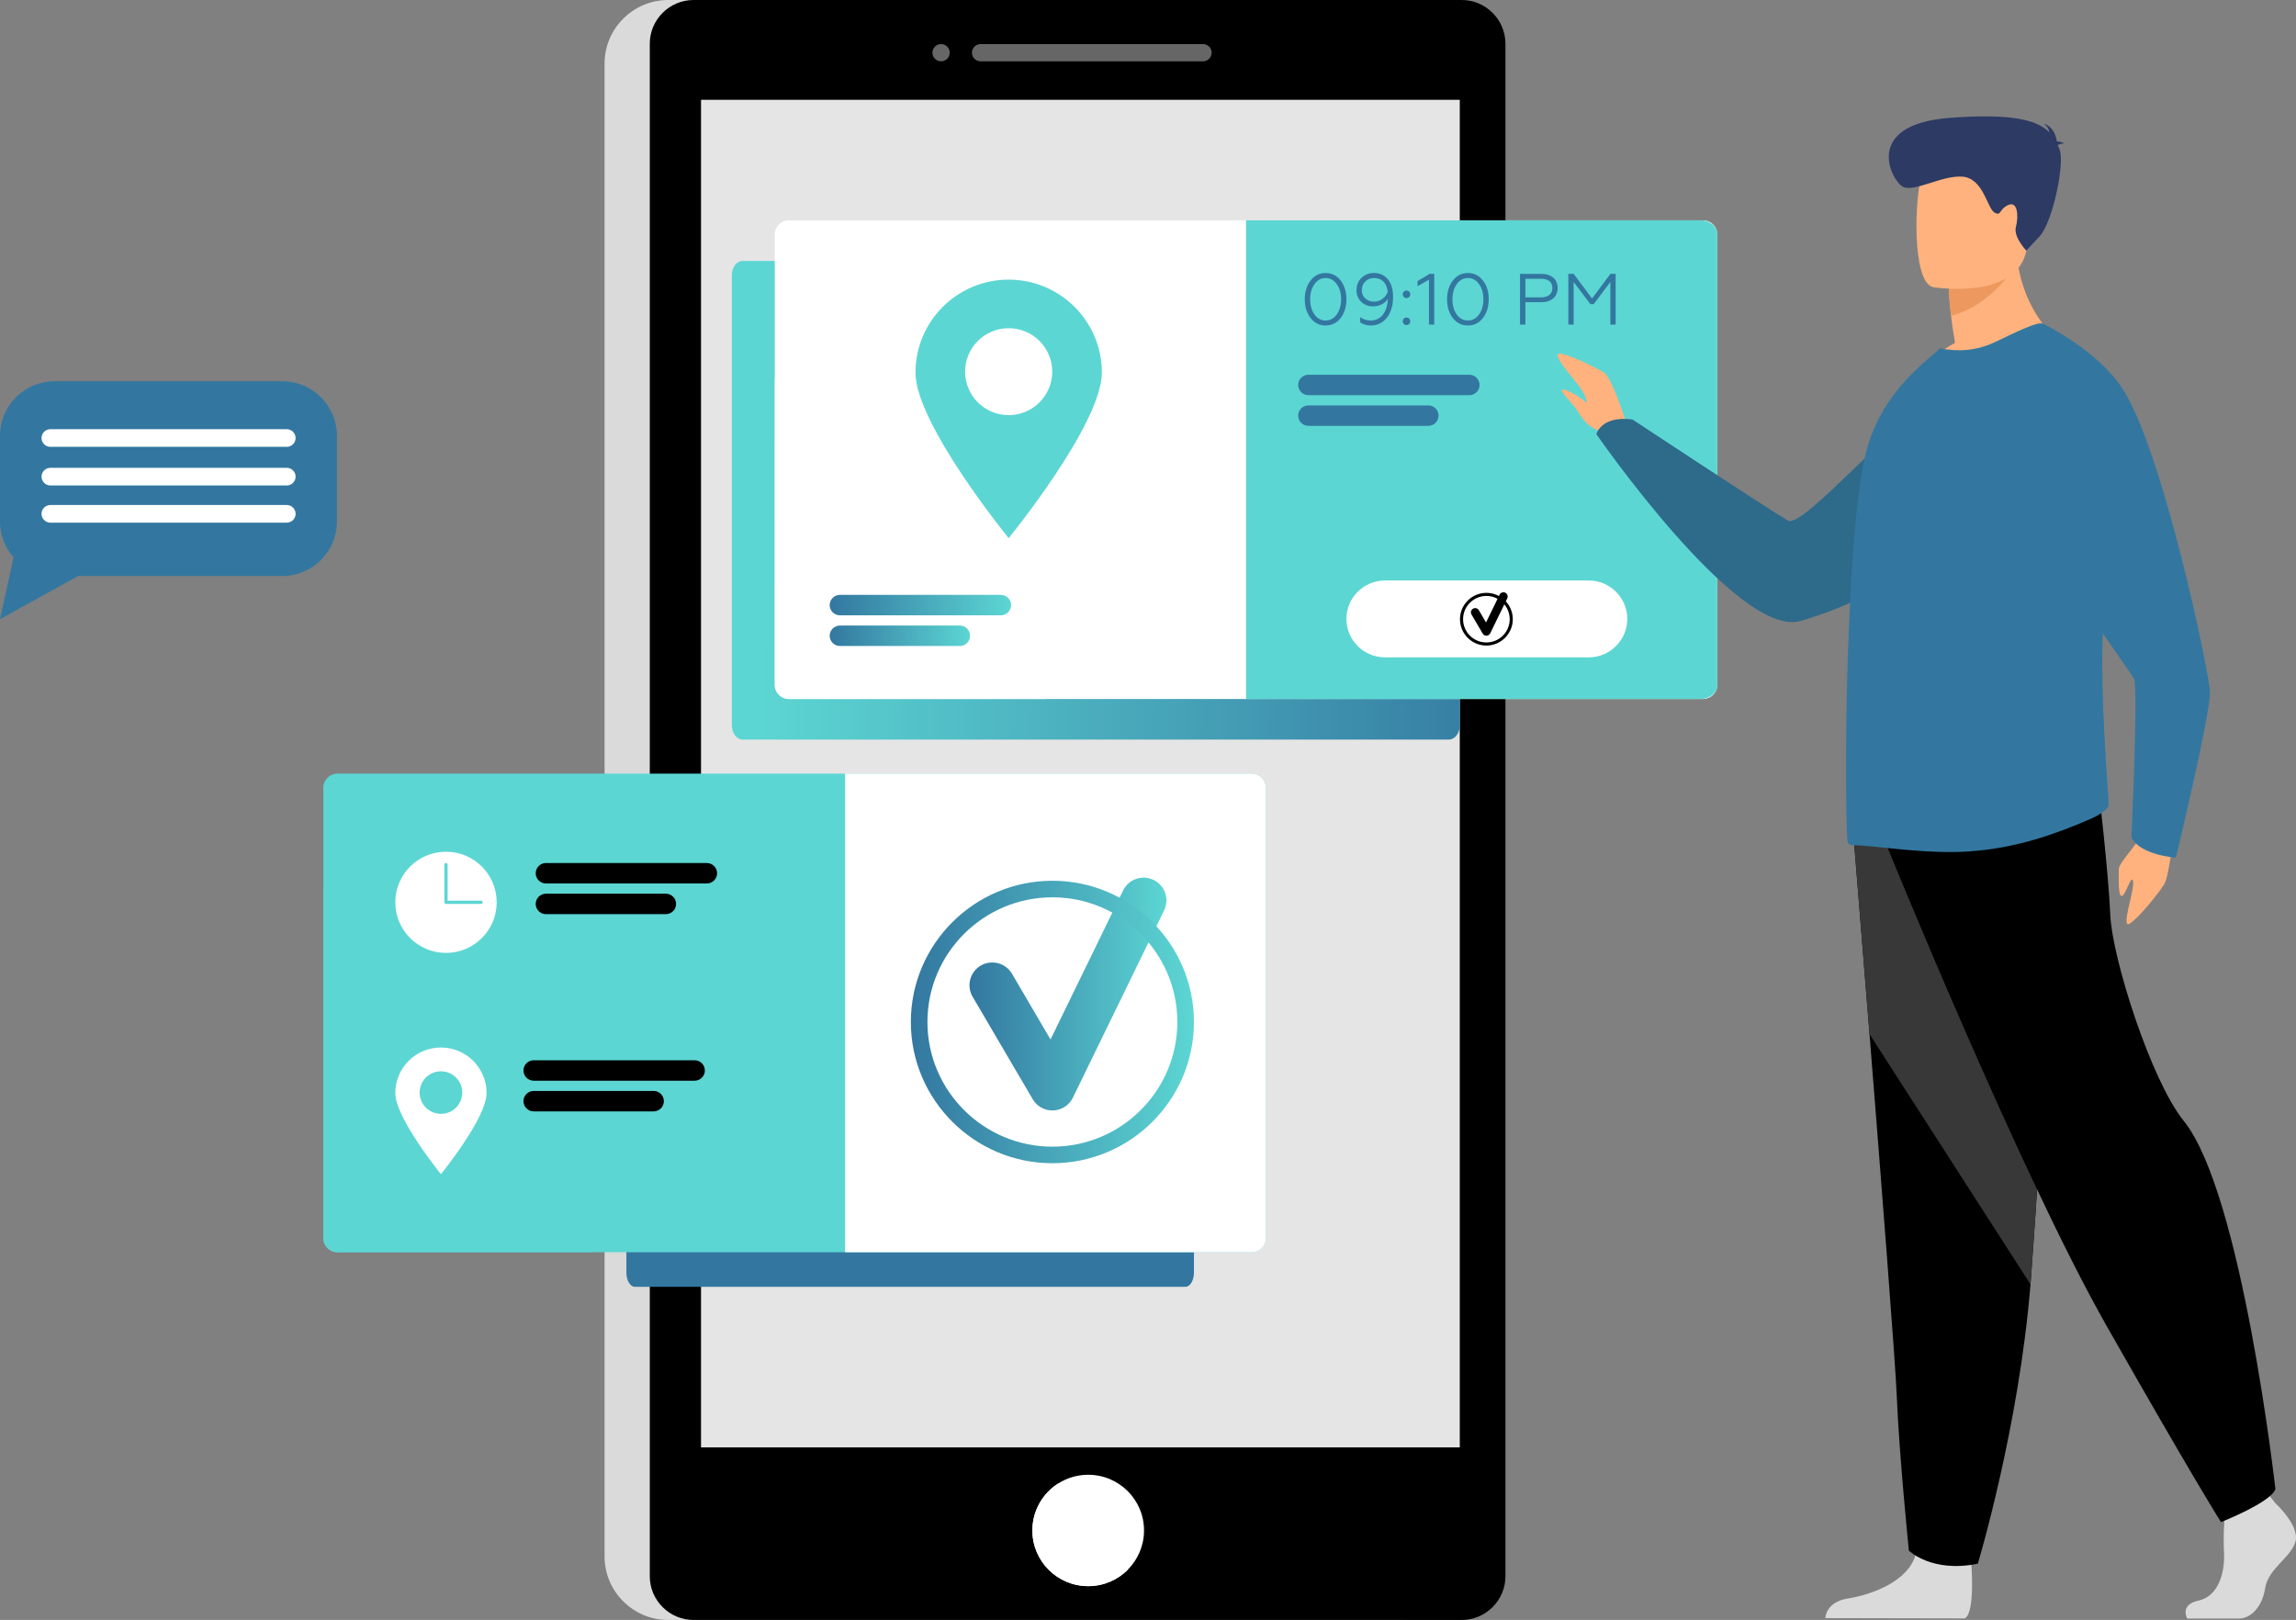 <svg width="394" height="278" viewBox="0 0 394 278" fill="none" xmlns="http://www.w3.org/2000/svg">
<rect x="0" y="0" width="394" height="278" fill="#808080" stroke="none"/>
<path d="M239.667 278.001H114.655C108.654 278.001 103.745 273.103 103.745 267.115V10.888C103.745 4.9 108.655 0.002 114.655 0.002H239.668C245.668 0.002 250.577 4.9 250.577 10.888V267.115C250.577 273.102 245.667 278.001 239.667 278.001Z" fill="#DADADA"/>
<path d="M258.337 7.498V270.504C258.337 274.626 254.956 278 250.822 278H119.018C114.884 278 111.505 274.626 111.505 270.504V7.498C111.505 3.374 114.884 0 119.018 0H250.823C254.956 0 258.337 3.374 258.337 7.498Z" fill="black"/>
<path opacity="0.4" d="M206.439 10.524H168.27C167.453 10.524 166.785 9.857 166.785 9.042C166.785 8.227 167.453 7.56 168.27 7.56H206.439C207.256 7.56 207.924 8.227 207.924 9.042C207.924 9.857 207.256 10.524 206.439 10.524Z" fill="white"/>
<path opacity="0.4" d="M161.491 10.524C160.674 10.524 160.006 9.857 160.006 9.042C160.006 8.227 160.674 7.56 161.491 7.56C162.308 7.56 162.976 8.227 162.976 9.042C162.976 9.857 162.308 10.524 161.491 10.524Z" fill="white"/>
<path d="M196.318 262.638C196.318 265.262 195.256 267.64 193.54 269.367C191.805 271.116 189.397 272.197 186.739 272.197C181.449 272.197 177.16 267.917 177.16 262.639C177.16 259.246 178.932 256.268 181.605 254.572C183.088 253.63 184.85 253.083 186.739 253.083C192.029 253.083 196.318 257.36 196.318 262.638Z" fill="white"/>
<path d="M250.503 17.126H120.298V248.384H250.503V17.126Z" fill="#E5E5E5"/>
<path d="M193.541 269.367C191.805 271.116 189.398 272.197 186.739 272.197C181.449 272.197 177.16 267.917 177.16 262.639C177.16 259.246 178.932 256.268 181.605 254.572C182.545 258.64 185.327 265.446 193.541 269.367Z" fill="white"/>
<path d="M248.629 44.775H248.324H188.043H127.455C126.426 44.775 125.583 45.863 125.583 47.195V124.498C125.583 125.828 126.426 126.917 127.455 126.917H188.043H248.325H248.629C249.66 126.917 250.503 125.828 250.503 124.498V47.195C250.503 45.863 249.66 44.775 248.629 44.775Z" fill="url(#paint0_linear)"/>
<path d="M203.421 138.688H203.184H156.186H108.95C108.148 138.688 107.491 139.776 107.491 141.108V218.412C107.491 219.741 108.148 220.83 108.95 220.83H156.186H203.184H203.421C204.225 220.83 204.882 219.741 204.882 218.412V141.108C204.882 139.776 204.225 138.688 203.421 138.688Z" fill="#3377A0"/>
<path d="M294.694 40.232V117.536C294.694 118.865 293.603 119.953 292.267 119.953H135.376C134.045 119.953 132.955 118.864 132.955 117.536V40.232C132.955 38.899 134.045 37.81 135.376 37.81H292.267C293.603 37.81 294.694 38.898 294.694 40.232Z" fill="white"/>
<path d="M294.693 40.231V117.535C294.693 118.864 293.425 119.953 291.873 119.953H213.824V37.811H291.873C293.425 37.811 294.693 38.899 294.693 40.231Z" fill="#5CD6D3"/>
<path d="M252.138 67.817H224.525C223.558 67.817 222.767 67.027 222.767 66.062C222.767 65.097 223.559 64.307 224.525 64.307H252.138C253.105 64.307 253.896 65.097 253.896 66.062C253.896 67.027 253.105 67.817 252.138 67.817Z" fill="#3377A0"/>
<path d="M245.103 73.08H224.525C223.558 73.08 222.766 72.29 222.766 71.325C222.766 70.36 223.557 69.571 224.524 69.571H245.103C246.07 69.571 246.861 70.36 246.861 71.325C246.862 72.291 246.07 73.08 245.103 73.08Z" fill="#3377A0"/>
<path d="M224.887 48.157C225.548 47.286 226.421 46.85 227.481 46.85C228.541 46.85 229.401 47.286 230.062 48.144C230.724 49.003 231.048 50.073 231.048 51.355C231.048 52.637 230.723 53.707 230.062 54.565C229.401 55.424 228.541 55.859 227.481 55.859C226.421 55.859 225.548 55.424 224.887 54.565C224.226 53.707 223.902 52.637 223.902 51.355C223.902 50.086 224.226 49.015 224.887 48.157ZM229.389 48.754C228.891 48.057 228.255 47.709 227.481 47.709C226.708 47.709 226.072 48.057 225.573 48.754C225.075 49.451 224.825 50.322 224.825 51.355C224.825 52.4 225.075 53.271 225.561 53.968C226.06 54.652 226.696 55.001 227.481 55.001C228.267 55.001 228.903 54.652 229.389 53.968C229.888 53.271 230.138 52.4 230.138 51.355C230.138 50.322 229.888 49.451 229.389 48.754Z" fill="#3377A0"/>
<path d="M238.168 47.933C238.755 48.642 239.054 49.65 239.054 50.931C239.103 53.644 237.632 55.884 235.263 55.859C234.552 55.859 233.928 55.685 233.417 55.324V54.441C233.966 54.814 234.552 55.001 235.188 55.001C237.258 55.001 238.118 53.122 238.156 51.28C237.695 52.064 236.784 52.575 235.599 52.575C234.814 52.575 234.14 52.313 233.592 51.803C233.055 51.28 232.781 50.608 232.781 49.8C232.781 48.941 233.068 48.244 233.629 47.684C234.203 47.124 234.913 46.85 235.749 46.85C236.772 46.85 237.582 47.211 238.168 47.933ZM234.29 48.306C233.891 48.692 233.691 49.19 233.691 49.799C233.691 50.396 233.891 50.87 234.302 51.23C234.714 51.591 235.213 51.765 235.824 51.765C236.335 51.765 236.809 51.603 237.246 51.28C237.682 50.956 237.969 50.558 238.131 50.073C237.981 48.58 237.158 47.709 235.799 47.709C235.2 47.709 234.702 47.908 234.29 48.306Z" fill="#3377A0"/>
<path d="M240.899 50.048C241.149 49.799 241.573 49.799 241.822 50.048C242.071 50.297 242.071 50.72 241.822 50.969C241.573 51.217 241.149 51.217 240.899 50.969C240.65 50.72 240.65 50.297 240.899 50.048ZM240.899 54.677C241.149 54.428 241.573 54.428 241.822 54.677C242.071 54.926 242.071 55.349 241.822 55.598C241.573 55.847 241.149 55.847 240.899 55.598C240.65 55.349 240.65 54.926 240.899 54.677Z" fill="#3377A0"/>
<path d="M245.214 55.71V47.995L243.256 49.115V48.231L245.314 47H246.124V55.71H245.214Z" fill="#3377A0"/>
<path d="M249.305 48.157C249.966 47.286 250.839 46.85 251.899 46.85C252.959 46.85 253.819 47.286 254.48 48.144C255.141 49.003 255.465 50.073 255.465 51.355C255.465 52.637 255.141 53.707 254.48 54.565C253.819 55.424 252.958 55.859 251.899 55.859C250.838 55.859 249.966 55.424 249.305 54.565C248.643 53.707 248.319 52.637 248.319 51.355C248.32 50.086 248.644 49.015 249.305 48.157ZM253.806 48.754C253.308 48.057 252.672 47.709 251.899 47.709C251.125 47.709 250.489 48.057 249.991 48.754C249.492 49.451 249.242 50.322 249.242 51.355C249.242 52.4 249.492 53.271 249.978 53.968C250.477 54.652 251.113 55.001 251.899 55.001C252.684 55.001 253.32 54.652 253.806 53.968C254.306 53.271 254.555 52.4 254.555 51.355C254.555 50.322 254.306 49.451 253.806 48.754Z" fill="#3377A0"/>
<path d="M260.839 55.71V46.999H264.506C266.252 46.999 267.299 47.97 267.299 49.413C267.299 50.894 266.252 51.865 264.506 51.865H261.762V55.71H260.839V55.71ZM261.762 51.031H264.443C265.678 51.031 266.389 50.446 266.389 49.438C266.389 48.406 265.678 47.833 264.443 47.833H261.762V51.031Z" fill="#3377A0"/>
<path d="M269.133 55.71V46.999H270.043L273.198 51.218L276.354 46.999H277.251V55.71H276.341V48.393L273.485 52.201H272.924L270.043 48.393V55.71H269.133V55.71Z" fill="#3377A0"/>
<path d="M179.516 119.952H135.376C134.045 119.952 132.955 118.864 132.955 117.536V65.003C144.987 79.189 168.547 106.999 179.516 119.952Z" fill="white"/>
<path d="M173.091 47.987C164.258 47.987 157.098 55.131 157.098 63.944C157.098 72.757 173.091 92.351 173.091 92.351C173.091 92.351 189.083 72.757 189.083 63.944C189.083 55.131 181.923 47.987 173.091 47.987ZM173.091 71.241C168.962 71.241 165.616 67.901 165.616 63.782C165.616 59.662 168.962 56.323 173.091 56.323C177.219 56.323 180.566 59.663 180.566 63.782C180.566 67.901 177.219 71.241 173.091 71.241Z" fill="#5CD6D3"/>
<path d="M171.746 105.595H144.134C143.167 105.595 142.375 104.806 142.375 103.841C142.375 102.876 143.167 102.086 144.134 102.086H171.746C172.713 102.086 173.505 102.876 173.505 103.841C173.505 104.806 172.713 105.595 171.746 105.595Z" fill="url(#paint1_linear)"/>
<path d="M164.712 110.859H144.133C143.166 110.859 142.375 110.07 142.375 109.105C142.375 108.14 143.166 107.35 144.133 107.35H164.712C165.679 107.35 166.47 108.14 166.47 109.105C166.47 110.07 165.679 110.859 164.712 110.859Z" fill="url(#paint2_linear)"/>
<path d="M217.224 135.173V212.477C217.224 213.808 216.134 214.897 214.8 214.897H57.911C56.575 214.897 55.484 213.808 55.484 212.477V135.173C55.484 133.845 56.575 132.757 57.911 132.757H214.8C216.134 132.756 217.224 133.845 217.224 135.173Z" fill="#5CD6D3"/>
<path d="M217.224 135.173V212.476C217.224 213.808 216.133 214.897 214.8 214.897H145.021V132.755H214.8C216.133 132.755 217.224 133.843 217.224 135.173Z" fill="white"/>
<path d="M180.593 190.567C179.207 190.567 177.919 189.834 177.216 188.634L166.903 171.045C165.812 169.183 166.44 166.791 168.305 165.702C170.17 164.614 172.567 165.24 173.659 167.101L180.274 178.384L192.731 152.811C193.676 150.872 196.018 150.064 197.961 151.007C199.905 151.95 200.715 154.286 199.77 156.225L184.112 188.369C183.481 189.665 182.186 190.508 180.743 190.564C180.693 190.566 180.643 190.567 180.593 190.567Z" fill="url(#paint3_linear)"/>
<path d="M180.594 199.618C167.201 199.618 156.305 188.746 156.305 175.382C156.305 162.019 167.201 151.146 180.594 151.146C193.987 151.146 204.883 162.018 204.883 175.382C204.882 188.745 193.987 199.618 180.594 199.618ZM180.594 153.986C168.77 153.986 159.151 163.585 159.151 175.382C159.151 187.18 168.77 196.778 180.594 196.778C192.417 196.778 202.036 187.18 202.036 175.382C202.036 163.584 192.417 153.986 180.594 153.986Z" fill="url(#paint4_linear)"/>
<path d="M101.437 214.896H57.911C56.575 214.896 55.484 213.808 55.484 212.476V152.657L101.437 214.896Z" fill="#5CD6D3"/>
<path d="M76.535 146.164C71.73 146.164 67.835 150.05 67.835 154.844C67.835 159.639 71.73 163.525 76.535 163.525C81.339 163.525 85.234 159.639 85.234 154.844C85.234 150.05 81.339 146.164 76.535 146.164ZM82.56 155.122H76.535C76.381 155.122 76.257 154.998 76.257 154.844V148.38C76.257 148.227 76.381 148.103 76.535 148.103C76.688 148.103 76.812 148.227 76.812 148.38V154.568H82.56C82.714 154.568 82.838 154.692 82.838 154.844C82.838 154.998 82.714 155.122 82.56 155.122Z" fill="white"/>
<path d="M121.297 151.612H93.684C92.717 151.612 91.926 150.823 91.926 149.857C91.926 148.892 92.717 148.103 93.684 148.103H121.297C122.264 148.103 123.055 148.893 123.055 149.857C123.055 150.823 122.264 151.612 121.297 151.612Z" fill="black"/>
<path d="M114.263 156.876H93.684C92.717 156.876 91.926 156.087 91.926 155.122C91.926 154.157 92.718 153.367 93.685 153.367H114.263C115.23 153.367 116.022 154.157 116.022 155.122C116.022 156.087 115.23 156.876 114.263 156.876Z" fill="black"/>
<path d="M75.666 179.763C71.341 179.763 67.835 183.261 67.835 187.576C67.835 191.892 75.666 201.486 75.666 201.486C75.666 201.486 83.497 191.892 83.497 187.576C83.497 183.261 79.991 179.763 75.666 179.763ZM75.666 191.15C73.644 191.15 72.006 189.515 72.006 187.498C72.006 185.48 73.644 183.845 75.666 183.845C77.688 183.845 79.326 185.48 79.326 187.498C79.326 189.515 77.688 191.15 75.666 191.15Z" fill="white"/>
<path d="M119.197 185.459H91.585C90.618 185.459 89.827 184.669 89.827 183.705C89.827 182.74 90.618 181.95 91.585 181.95H119.197C120.164 181.95 120.956 182.74 120.956 183.705C120.956 184.67 120.164 185.459 119.197 185.459Z" fill="black"/>
<path d="M112.164 190.723H91.585C90.618 190.723 89.827 189.933 89.827 188.968C89.827 188.003 90.618 187.214 91.585 187.214H112.164C113.131 187.214 113.922 188.003 113.922 188.968V188.968C113.922 189.933 113.13 190.723 112.164 190.723Z" fill="black"/>
<path d="M279.247 73.08C279.247 73.08 276.674 64.799 275.214 63.908C273.753 63.018 267.662 60.022 267.299 60.832C266.937 61.641 270.588 65.575 271.4 66.887C272.211 68.2 272.617 69.495 272.049 68.928C271.481 68.362 268.398 66.465 268.073 66.887C267.748 67.309 269.615 68.928 270.507 70.224C271.4 71.519 272.374 73.705 275.538 74.191C278.703 74.677 279.247 73.08 279.247 73.08Z" fill="#FFB27D"/>
<path d="M373.022 142.808C373.022 142.808 372.251 150.289 371.405 151.704C370.559 153.119 366.956 157.641 365.421 158.528C363.886 159.415 366.358 152.57 366.046 151.238C365.733 149.906 364.783 153.669 364.106 153.758C363.43 153.846 363.604 150.459 363.58 149.227C363.555 147.994 366.871 144.952 368.039 142.327C369.208 139.703 373.022 142.808 373.022 142.808Z" fill="#FFB27D"/>
<path d="M349.513 66.055C349.513 66.055 343.279 96.585 308.974 106.56C298.266 109.674 273.938 74.496 273.938 74.496C273.938 74.496 274.794 71.253 280.152 71.998C280.152 71.998 303.839 87.645 306.822 89.345C309.468 90.853 326.869 69.956 334.802 66.585C342.735 63.214 349.513 66.055 349.513 66.055Z" fill="#2E6A89"/>
<path d="M390.467 257.973C390.467 257.973 394.723 261.848 393.893 264.601C393.062 267.355 389.222 269.191 388.703 272.556C388.184 275.922 386.108 277.757 384.24 277.757C382.371 277.757 375.332 277.757 375.332 277.757C375.332 277.757 373.957 275.389 377.279 274.675C380.6 273.961 381.852 270.007 381.645 266.335C381.437 262.664 381.956 257.769 381.956 257.769L389.015 256.137L390.467 257.973Z" fill="#DADADA"/>
<path d="M338.258 267.996C338.258 267.996 339.022 276.815 337.154 277.733L313.243 277.684C313.243 277.684 313.243 274.931 317.083 274.319C320.924 273.707 327.671 271.464 328.812 266.466C329.954 261.469 338.258 267.996 338.258 267.996Z" fill="#DADADA"/>
<path d="M318.071 143.415C318.071 143.415 319.332 158.874 320.814 177.458C322.829 202.701 325.251 233.708 325.491 239.582C325.905 249.783 327.568 266.098 327.568 266.098C327.568 266.098 331.51 269.974 339.401 268.341C339.401 268.341 346.432 245.049 348.441 220.406C348.472 220.001 348.503 219.595 348.534 219.188C350.402 194.1 353.308 141.274 353.308 141.274L318.071 143.415Z" fill="black"/>
<path d="M318.071 143.415C318.071 143.415 319.332 158.874 320.814 177.458L348.441 220.406C348.472 220.002 348.503 219.595 348.534 219.188C350.402 194.101 353.308 141.274 353.308 141.274L318.071 143.415Z" fill="#383838"/>
<path d="M323.83 145.251C323.83 145.251 346.561 201.238 361.508 227.55C376.455 253.861 381.126 261.203 381.126 261.203C381.126 261.203 389.689 257.838 390.467 255.543C390.467 255.543 384.752 204.748 374.742 192.366C369.087 185.369 362.442 164.372 362.131 157.03C361.82 149.687 360.107 135.155 360.107 135.155L323.83 145.251Z" fill="black"/>
<path d="M353.738 58.97C353.738 58.97 338.357 66.375 329.491 63.628C329.491 63.628 331.674 60.88 335.493 58.836C335.186 57.06 334.947 55.519 334.811 54.212C334.436 51.197 334.436 49.488 334.436 49.488L340.37 44.831L345.997 40.374C345.554 52.905 353.738 58.97 353.738 58.97Z" fill="#FFB27D"/>
<path d="M361.843 138.022C361.877 138.962 359.866 140.033 358.978 140.434C352.398 143.317 346.258 145.326 339.301 145.997C331.083 146.835 321.363 144.991 318.02 145.059C317.679 145.059 317.373 144.925 317.1 144.69C316.861 144.522 316.691 134.639 316.861 122.207C316.861 121.706 316.861 121.204 316.896 120.701V120.533C316.964 115.675 317.134 110.581 317.373 105.488C317.85 94.297 318.738 83.508 320.238 77.544C322.044 70.507 326.139 65.851 329.856 62.465L332.923 59.786C335.993 60.388 339.233 60.221 342.473 58.647C346.02 56.939 349.84 55.095 350.453 55.564C355.09 58.948 358.228 66.553 359.9 76.272C359.908 76.32 359.918 76.366 359.925 76.415C360.862 81.973 361.332 88.188 361.298 94.698C361.298 97.113 361.23 99.59 361.093 102.036C360.41 113.117 360.867 122.982 361.315 129.817C361.402 131.168 361.492 132.399 361.57 133.5C361.707 135.442 361.809 136.951 361.843 138.022Z" fill="#3377A0"/>
<path d="M361.315 129.817C335.82 100.445 351.636 79.099 351.636 79.099L359.925 76.415C360.862 81.972 361.332 88.188 361.298 94.698C361.298 97.112 361.23 99.59 361.093 102.036C360.409 113.117 360.867 122.982 361.315 129.817Z" fill="#3377A0"/>
<path d="M346.099 45.166C346.099 45.166 342.212 52.235 334.811 54.212C334.436 51.197 334.436 49.488 334.436 49.488L340.37 44.831L346.099 45.166Z" fill="#ED985F"/>
<path d="M331.73 49.284C331.73 49.284 346.402 51.678 347.78 42.678C349.157 33.678 351.978 27.925 342.669 26.016C333.359 24.106 331.009 27.271 329.806 30.165C328.602 33.059 327.949 48.429 331.73 49.284Z" fill="#FFB27D"/>
<path d="M353.112 24.938C353.246 24.786 353.553 24.663 354.237 24.625C354.237 24.625 353.69 24.285 352.96 24.267C352.817 23.318 352.311 21.639 350.675 21.231C350.675 21.231 351.554 21.698 351.669 22.707C349.774 20.765 345.713 19.352 334.469 20.237C319.649 21.404 324.533 30.872 326.452 32.001C328.37 33.129 333.2 30.035 336.774 30.318C340.349 30.601 341.028 35.755 342.241 36.462C343.454 37.17 342.977 35.919 344.618 35.179C346.258 34.439 346.414 37.152 345.94 38.916C345.466 40.68 347.721 43.006 347.721 43.006C347.721 43.006 347.721 43.006 349.999 40.558C352.277 38.11 354.424 27.741 353.388 25.53C353.297 25.335 353.206 25.137 353.112 24.938Z" fill="#2C3A64"/>
<path d="M350.446 55.489C350.446 55.489 359.73 59.876 364.18 66.619C371.085 77.079 379.088 115.201 379.236 118.731C379.384 122.261 373.394 147.184 373.394 147.184C373.394 147.184 367.32 146.784 365.753 143.725C365.753 143.725 366.967 118.118 366.198 116.472C365.429 114.826 340.875 82.122 343.635 75.144C346.397 68.165 350.446 55.489 350.446 55.489Z" fill="#3377A0"/>
<path d="M272.637 112.807H237.659C234.023 112.807 231.048 109.839 231.048 106.211C231.048 102.583 234.023 99.615 237.659 99.615H272.637C276.272 99.615 279.247 102.583 279.247 106.211C279.247 109.839 276.272 112.807 272.637 112.807Z" fill="white"/>
<path d="M255.068 109.094C254.81 109.094 254.569 108.958 254.438 108.734L252.514 105.452C252.31 105.105 252.427 104.658 252.775 104.455C253.124 104.252 253.571 104.369 253.774 104.716L255.009 106.821L257.333 102.05C257.509 101.688 257.946 101.537 258.309 101.713C258.671 101.889 258.823 102.325 258.646 102.687L255.725 108.684C255.607 108.926 255.366 109.083 255.097 109.093C255.087 109.094 255.078 109.094 255.068 109.094Z" fill="black"/>
<path d="M255.068 110.783C252.57 110.783 250.537 108.754 250.537 106.261C250.537 103.767 252.57 101.739 255.068 101.739C257.567 101.739 259.6 103.767 259.6 106.261C259.601 108.754 257.568 110.783 255.068 110.783ZM255.068 102.269C252.862 102.269 251.067 104.059 251.067 106.261C251.067 108.462 252.862 110.253 255.068 110.253C257.275 110.253 259.07 108.462 259.07 106.261C259.07 104.059 257.275 102.269 255.068 102.269Z" fill="black"/>
<path d="M48.472 65.429H9.347C4.206 65.429 0 69.626 0 74.755V89.525C0 91.869 0.88 94.016 2.324 95.659L0 106.262L13.405 98.851H48.472C53.613 98.851 57.818 94.654 57.818 89.525V74.755C57.818 69.626 53.613 65.429 48.472 65.429Z" fill="#3377A0"/>
<path d="M49.209 76.683H8.647C7.812 76.683 7.128 76.001 7.128 75.168C7.128 74.335 7.812 73.653 8.647 73.653H49.209C50.044 73.653 50.727 74.335 50.727 75.168C50.727 76.001 50.044 76.683 49.209 76.683Z" fill="white"/>
<path d="M49.209 83.311H8.647C7.812 83.311 7.128 82.63 7.128 81.797C7.128 80.963 7.812 80.282 8.647 80.282H49.209C50.044 80.282 50.727 80.963 50.727 81.797C50.727 82.63 50.044 83.311 49.209 83.311Z" fill="white"/>
<path d="M49.209 89.692H8.647C7.812 89.692 7.128 89.01 7.128 88.177C7.128 87.344 7.812 86.662 8.647 86.662H49.209C50.044 86.662 50.727 87.344 50.727 88.177C50.727 89.01 50.044 89.692 49.209 89.692Z" fill="white"/>
<defs>
<linearGradient id="paint0_linear" x1="263.345" y1="86.861" x2="130.575" y2="85.063" gradientUnits="userSpaceOnUse">
<stop stop-color="#3377A0"/>
<stop offset="1" stop-color="#5CD6D3"/>
</linearGradient>
<linearGradient id="paint1_linear" x1="142.375" y1="103.841" x2="173.505" y2="103.841" gradientUnits="userSpaceOnUse">
<stop stop-color="#3377A0"/>
<stop offset="1" stop-color="#5CD6D3"/>
</linearGradient>
<linearGradient id="paint2_linear" x1="142.375" y1="109.105" x2="166.47" y2="109.105" gradientUnits="userSpaceOnUse">
<stop stop-color="#3377A0"/>
<stop offset="1" stop-color="#5CD6D3"/>
</linearGradient>
<linearGradient id="paint3_linear" x1="166.367" y1="170.59" x2="200.165" y2="170.59" gradientUnits="userSpaceOnUse">
<stop stop-color="#3377A0"/>
<stop offset="1" stop-color="#5CD6D3"/>
</linearGradient>
<linearGradient id="paint4_linear" x1="156.305" y1="175.382" x2="204.882" y2="175.382" gradientUnits="userSpaceOnUse">
<stop stop-color="#3377A0"/>
<stop offset="1" stop-color="#5CD6D3"/>
</linearGradient>
</defs>
</svg>
